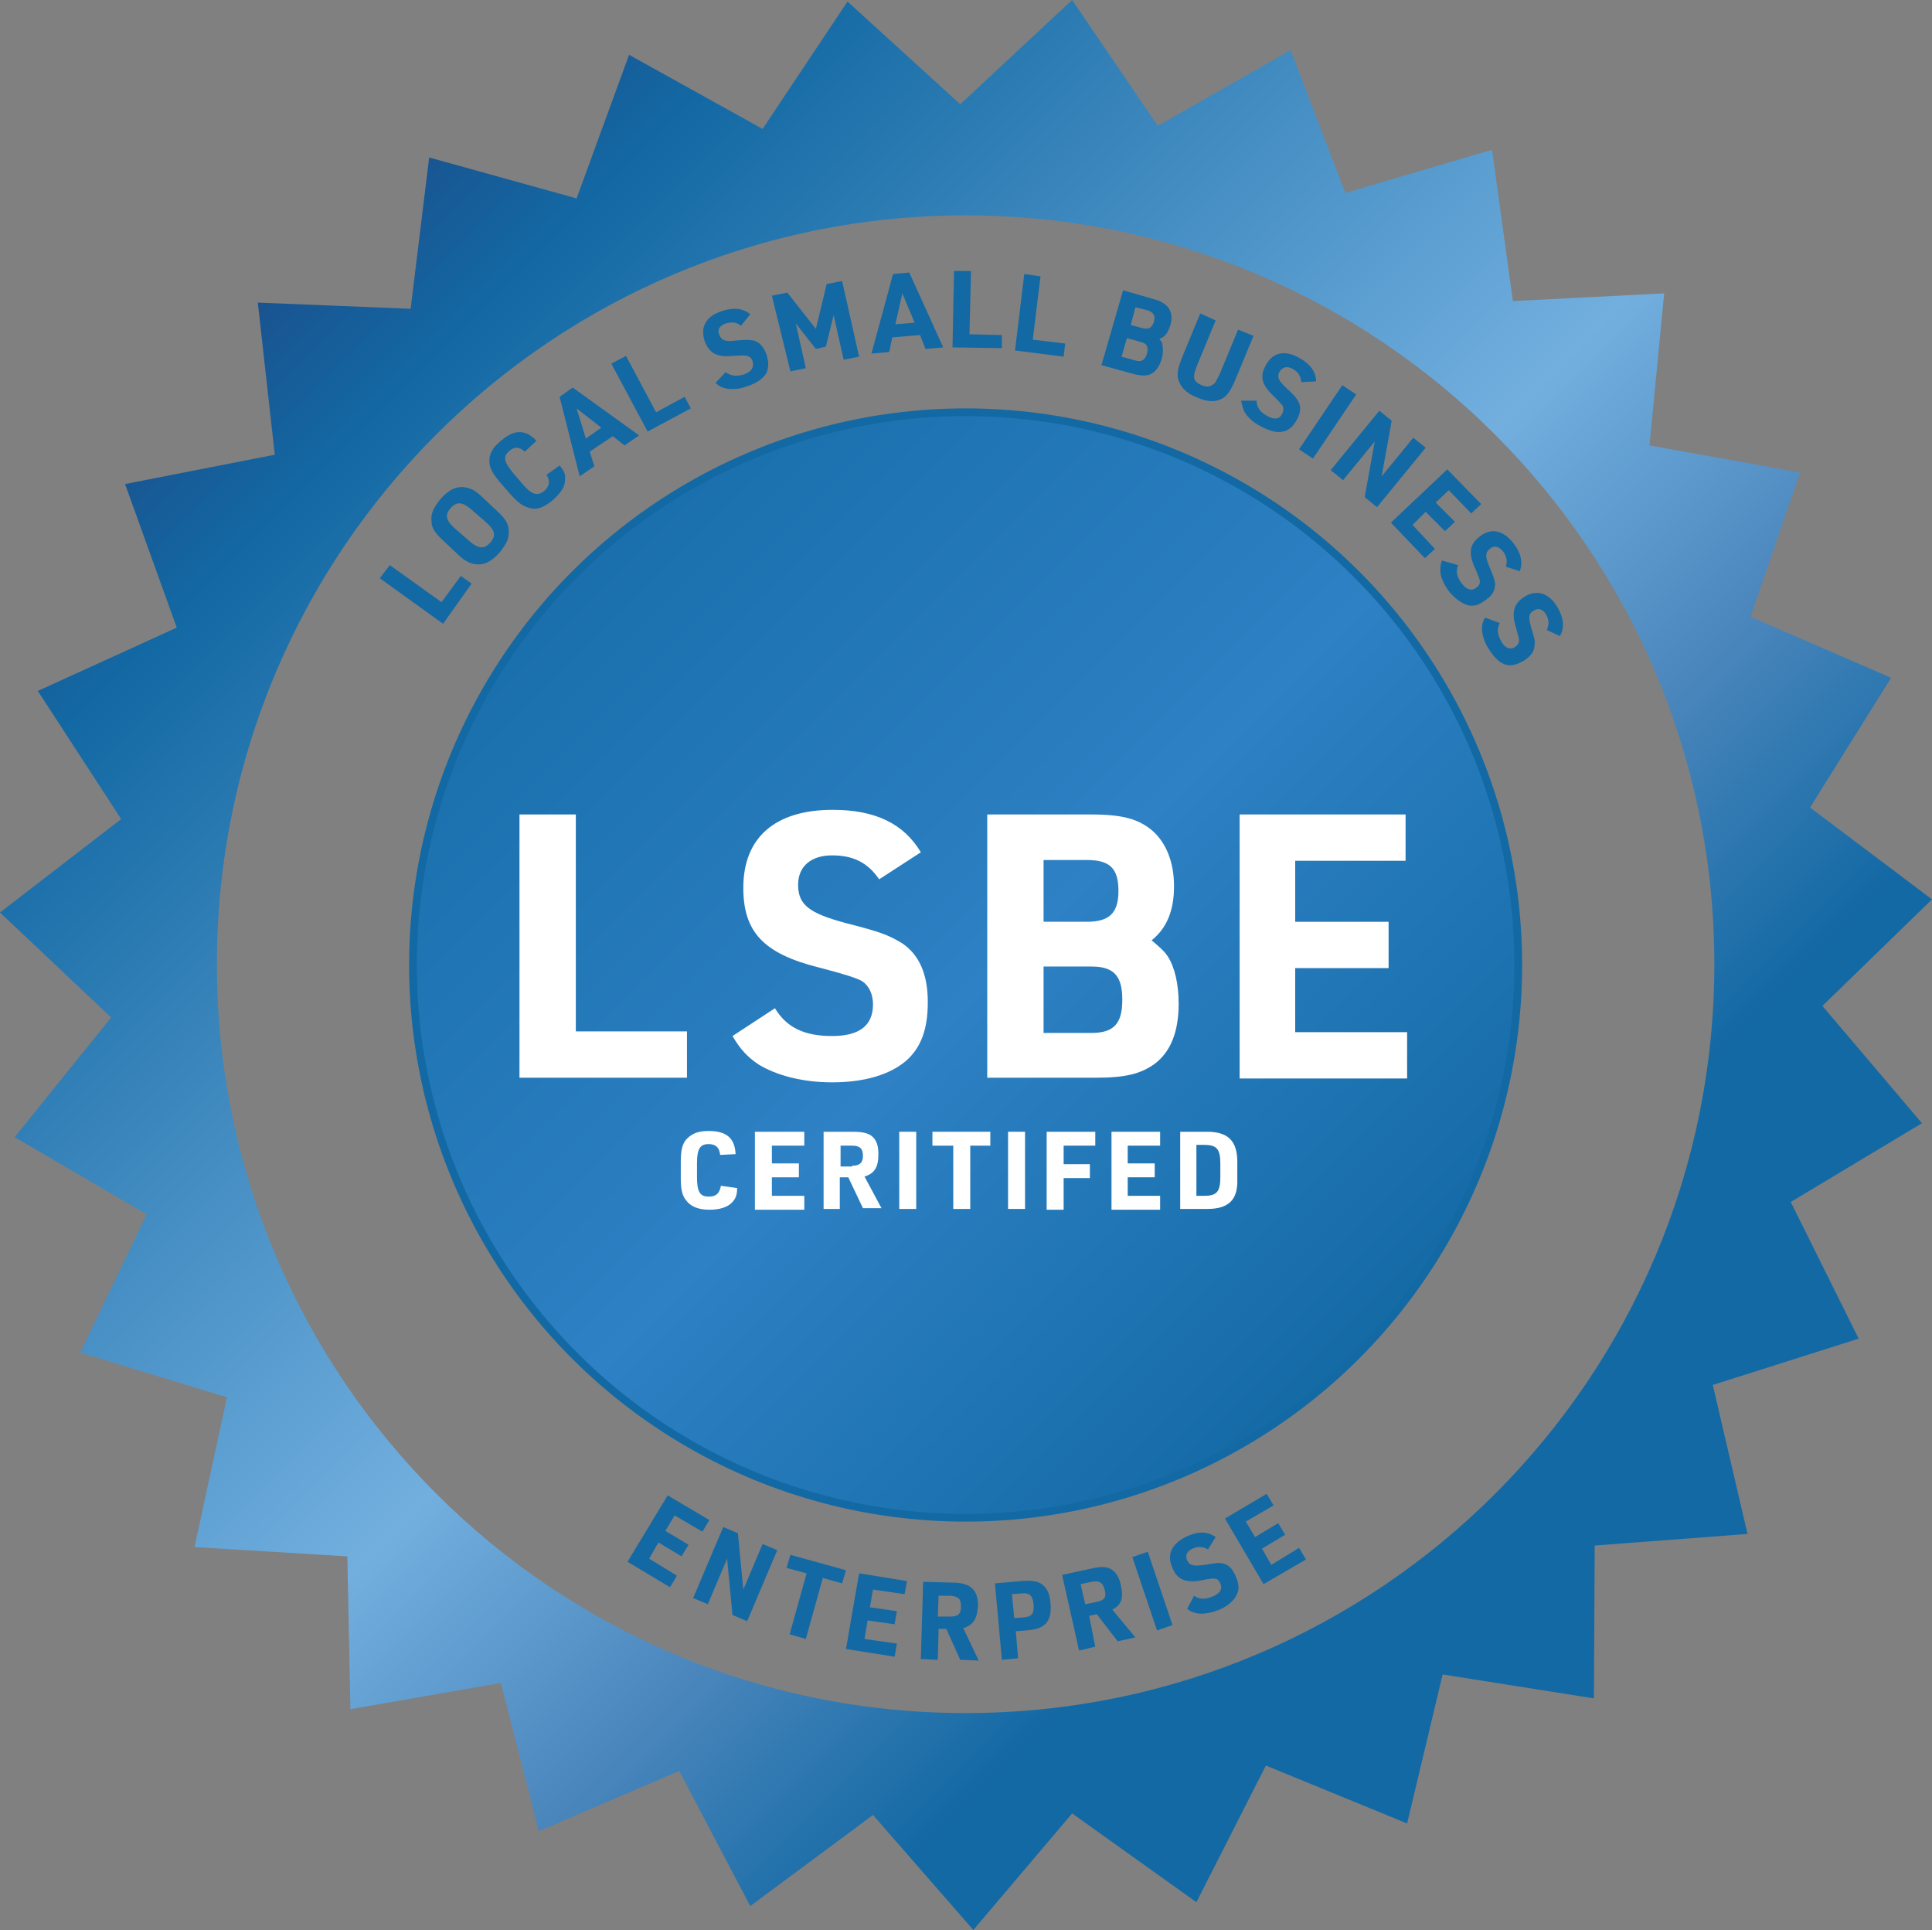 <?xml version="1.0" encoding="UTF-8"?><svg id="Layer_1" xmlns="http://www.w3.org/2000/svg" xmlns:xlink="http://www.w3.org/1999/xlink" viewBox="0 0 250.3 250"><rect x="0" y="0" width="250.3" height="250" fill="#808080" stroke="none"/><defs><style>.cls-1{fill:url(#linear-gradient);}.cls-2{fill:#fff;}.cls-3{fill:#1369a4;}.cls-4{fill:url(#linear-gradient-2);}.cls-5{fill:none;stroke:#1369a4;stroke-miterlimit:10;}</style><linearGradient id="linear-gradient" x1="32.26" y1="216.84" x2="208.24" y2="40.86" gradientTransform="translate(0 249) scale(1 -1)" gradientUnits="userSpaceOnUse"><stop offset="0" stop-color="#0156a3"/><stop offset=".07" stop-color="#262262"/><stop offset=".14" stop-color="#1369a4"/><stop offset=".54" stop-color="#2d81c4"/><stop offset=".83" stop-color="#1369a4"/><stop offset=".91" stop-color="#24437d"/><stop offset=".97" stop-color="#262c69"/><stop offset="1" stop-color="#262262"/></linearGradient><linearGradient id="linear-gradient-2" x1="-15.84" y1="265.64" x2="245.12" y2="4.68" gradientTransform="translate(0 249) scale(1 -1)" gradientUnits="userSpaceOnUse"><stop offset="0" stop-color="#0156a3"/><stop offset=".07" stop-color="#262262"/><stop offset=".26" stop-color="#1369a4"/><stop offset=".54" stop-color="#72afdf"/><stop offset=".65" stop-color="#4a86bc"/><stop offset=".75" stop-color="#1369a4"/></linearGradient></defs><g><circle class="cls-1" cx="125.1" cy="125" r="71.6"/><circle class="cls-5" cx="125.1" cy="125" r="71.6"/></g><path class="cls-4" d="M236.1,130.3l14.2-13.8-15.8-11.9,10.5-16.8-18.2-7.9,6.4-18.7-19.5-3.5,1.9-19.7-19.6,1-2.7-19.6-19,5.6-7.1-18.5-17.2,9.8L138.9,0l-14.5,13.5L109.8,.2l-11,16.5-17.3-9.6-6.8,18.6-19.1-5.3-2.4,19.6-19.8-.8,2.2,19.7-19.4,3.8,6.7,18.6-18,8.2,10.8,16.6L0,118.2l14.4,13.6-12.5,15.5,17.1,10-8.6,17.9,19,5.8-4.2,19.4,19.8,1.2,.4,19.8,19.5-3.4,4.9,19.2,18.2-7.8,9.2,17.5,15.9-11.8,13,14.9,12.8-15.1,16.1,11.5,9-17.7,18.3,7.5,4.6-19.3,19.6,3.1,.1-19.8,19.8-1.5-4.5-19.3,18.9-6-8.8-17.7,17-10.2-12.9-15.2Zm-111,91.6c-53.5,0-97-43.4-97-97S71.5,27.9,125.1,27.9s97,43.4,97,97-43.4,97-97,97Z"/><g><path class="cls-3" d="M49.2,74.9l1.3-1.7,6.7,4.8,2.5-3.4,1.4,1-3.7,5.2-8.2-5.9Z"/><path class="cls-3" d="M57.5,70.1c-1.1-1-1.6-1.7-1.6-2.6-.1-1,.3-1.8,1.2-2.9,1-1.1,1.9-1.6,3-1.5,.8,.1,1.5,.4,2.5,1.4l1.7,1.6c1.1,1,1.6,1.7,1.6,2.6,.1,1-.3,1.8-1.2,2.9-1,1.1-1.9,1.6-3,1.5-.8-.1-1.5-.4-2.5-1.4l-1.7-1.6Zm3.8-3.9c-1.3-1.2-2.1-1.3-2.9-.4-.8,.9-.7,1.6,.7,2.8l1.5,1.3c1.3,1.2,2.1,1.3,2.9,.4s.7-1.6-.7-2.8l-1.5-1.3Z"/><path class="cls-3" d="M72.5,60.3c.6,.7,.8,1.2,.7,1.9,0,.9-.6,1.7-1.6,2.6-1.1,.9-2,1.3-3,1-.8-.2-1.4-.6-2.4-1.7l-1.4-1.6c-1-1.2-1.4-1.9-1.4-2.8,0-1,.5-1.8,1.5-2.6,1.7-1.5,3.2-1.5,4.6,0l-1.5,1.4c-.7-.6-1.3-.7-2-.1-.9,.8-.7,1.4,.5,2.9l1.2,1.4c1.2,1.4,1.9,1.6,2.8,.9,.7-.6,.8-1.3,.3-2.1l1.7-1.2Z"/><path class="cls-3" d="M76.4,58.5l.6,1.9-1.9,1.3-2.6-10.3,1.7-1.2,8.6,6.2-1.9,1.3-1.5-1.2-3,2Zm-1.7-5.6l1.2,3.9,2-1.4-3.2-2.5Z"/><path class="cls-3" d="M79.2,47.1l1.9-1,3.9,7.3,3.7-2,.8,1.5-5.6,3-4.7-8.8Z"/><path class="cls-3" d="M94,48.2c.7,.5,1.4,.6,2.4,.3,1-.4,1.3-.9,1.1-1.7-.1-.4-.4-.6-.7-.7q-.4-.1-1.8,0c-2.1,.2-3.1-.3-3.7-1.9-.6-1.8,.1-3.2,2.2-3.9,1.5-.5,2.7-.4,3.7,.4l-1.2,1.5c-.6-.5-1.2-.5-2-.3-.8,.3-1.1,.8-.8,1.5,.3,.7,.8,.9,2.2,.7,1.3-.1,1.6-.1,2.2,0,.8,.2,1.3,.8,1.7,1.8,.3,1,.3,1.7,0,2.4-.4,.7-1.2,1.3-2.4,1.7-1,.4-2.1,.5-2.9,.3-.5-.1-.9-.3-1.3-.7l1.3-1.4Z"/><path class="cls-3" d="M100,38.3l2-.4,3.7,4.7,1.4-5.8,2-.4,2.2,9.8-2,.4-1.3-5.8-1,4.1-1.3,.3-2.6-3.3,1.3,5.8-2,.4-2.4-9.8Z"/><path class="cls-3" d="M115.6,43.7l-.4,1.9-2.3,.2,2.8-10.3,2.1-.2,4.4,9.7-2.3,.2-.7-1.8-3.6,.3Zm1.3-5.7l-.9,4,2.5-.2-1.6-3.8Z"/><path class="cls-3" d="M123.6,35.1h2.2l-.2,8.2,4.2,.1v1.7l-6.4-.1,.2-9.9Z"/><path class="cls-3" d="M132.7,35.5l2.1,.3-1,8.2,4.2,.5-.2,1.7-6.3-.8,1.2-9.9Z"/><path class="cls-3" d="M145.5,37.6l3.8,1.1c1.2,.3,1.7,.7,2.1,1.2,.4,.6,.5,1.4,.2,2.3-.3,.9-.7,1.5-1.4,1.7,.3,.4,.4,.5,.4,.8,.1,.5,.1,1.1-.1,1.8-.3,1-.8,1.7-1.5,2-.6,.2-1.2,.2-2.3-.1l-4-1.1,2.8-9.7Zm1.6,9.1c.8,.2,1.2,0,1.5-.9,.2-.9,0-1.3-.8-1.5l-1.8-.5-.7,2.4,1.8,.5Zm.9-4.2c.8,.2,1.2,0,1.5-.8,.2-.8,0-1.2-.8-1.5l-1.6-.4-.6,2.3,1.5,.4Z"/><path class="cls-3" d="M157.5,41.5l-2.4,5.8c-.3,.8-.4,1.1-.4,1.5,0,.5,.3,.8,1,1.1s1.1,.2,1.6-.2c.2-.2,.4-.6,.7-1.2l2.4-5.8,2,.8-2.4,5.8c-.6,1.4-1,1.9-1.6,2.3-.9,.5-1.9,.5-3.3-.1-1.5-.6-2.2-1.4-2.5-2.5-.1-.7,0-1.3,.5-2.6l2.4-5.8,2,.9Z"/><path class="cls-3" d="M162.8,51.9c0,.9,.5,1.5,1.4,2s1.6,.4,1.9-.3c.2-.3,.2-.7,.1-1q-.2-.3-1.2-1.3c-1.6-1.5-1.8-2.6-1-4,.9-1.7,2.5-2,4.4-.9,1.4,.8,2.1,1.8,2.1,3l-1.9,.1c-.1-.8-.4-1.3-1.1-1.7-.7-.4-1.3-.3-1.7,.3-.4,.7-.2,1.2,.9,2.2,1,.9,1.2,1.2,1.5,1.7,.4,.7,.3,1.5-.2,2.4s-1.1,1.4-1.8,1.5c-.8,.2-1.8-.1-2.9-.7-1-.5-1.7-1.2-2.1-1.9-.2-.5-.3-.8-.4-1.4h2Z"/><path class="cls-3" d="M173.9,49.9l1.8,1.2-5.6,8.3-1.8-1.2,5.6-8.3Z"/><path class="cls-3" d="M178.7,53.2l1.6,1.3-1.3,7.2,4.1-5,1.6,1.3-6.3,7.7-1.6-1.3,1.3-7.2-4.1,5-1.6-1.3,6.3-7.7Z"/><path class="cls-3" d="M187.5,60.8l4.4,4.5-1.3,1.2-2.9-3-1.7,1.6,2.5,2.5-1.3,1.2-2.5-2.5-1.7,1.7,2.9,3.1-1.3,1.2-4.4-4.6,7.3-6.9Z"/><path class="cls-3" d="M188.9,73.2c-.3,.8-.2,1.5,.5,2.4,.6,.8,1.3,1,1.9,.5,.3-.2,.5-.6,.4-.9q0-.3-.6-1.6c-.9-2-.7-3.1,.6-4.1,1.5-1.2,3.1-.8,4.4,.9,1,1.3,1.2,2.5,.8,3.6l-1.8-.6c.2-.7,.1-1.4-.4-2s-1.1-.8-1.7-.3c-.6,.5-.6,1,0,2.4,.5,1.2,.6,1.5,.7,2.1,0,.8-.3,1.5-1.2,2.1-.8,.6-1.5,.9-2.3,.7-.8-.2-1.6-.8-2.4-1.7-.7-.9-1.1-1.8-1.2-2.6,0-.5,0-.9,.2-1.5l2.1,.6Z"/><path class="cls-3" d="M194.3,80.7c-.4,.8-.3,1.5,.2,2.4s1.2,1.1,1.8,.7c.3-.2,.5-.5,.5-.8s0-.3-.4-1.7c-.6-2-.3-3.1,1.1-4,1.6-1,3.2-.5,4.3,1.4,.8,1.4,.9,2.6,.3,3.7l-1.7-.8c.3-.7,.3-1.3-.1-2-.4-.7-1-.9-1.6-.5-.7,.4-.7,.9-.3,2.3,.4,1.3,.5,1.6,.4,2.2,0,.8-.5,1.4-1.4,2-.9,.5-1.6,.7-2.3,.5-.8-.2-1.5-.9-2.2-2-.6-.9-.9-1.9-.9-2.7,0-.5,.1-.9,.4-1.4l1.9,.7Z"/></g><g><path class="cls-3" d="M86.5,193.7l5.4,3.2-.9,1.5-3.6-2.1-1.2,2,3,1.8-.9,1.5-3-1.8-1.2,2.1,3.6,2.2-.9,1.5-5.5-3.3,5.2-8.6Z"/><path class="cls-3" d="M93.7,197.8l1.9,.8,.7,7.3,2.5-5.9,1.9,.8-3.9,9.2-1.9-.8-.7-7.3-2.5,5.9-1.9-.8,3.9-9.2Z"/><path class="cls-3" d="M104.5,203.8l-2.6-.7,.5-1.7,7.2,2-.5,1.7-2.5-.7-2.2,7.9-2.1-.6,2.2-7.9Z"/><path class="cls-3" d="M111.3,203.8l6.2,1-.3,1.7-4.1-.6-.4,2.3,3.5,.5-.3,1.7-3.5-.5-.4,2.4,4.2,.6-.3,1.7-6.3-1,1.7-9.8Z"/><path class="cls-3" d="M121.5,215l-2.2-.1,.3-10,3.8,.1c1.3,0,2.1,.3,2.6,.8s.7,1.2,.7,2.2c-.1,1.7-.6,2.5-1.9,2.9l2,4.2-2.4-.1-1.8-4h-1l-.1,4Zm1.6-5.6c1,0,1.4-.3,1.4-1.3s-.3-1.3-1.4-1.4h-1.5l-.1,2.7h1.6Z"/><path class="cls-3" d="M131.9,214.8l-2.1,.2-.9-9.9,3.4-.3c1.4-.1,2.2,0,2.8,.5s.9,1.2,1,2.4c.1,1.3-.1,2-.6,2.6-.5,.5-1.2,.8-2.6,.9l-1.3,.1,.3,3.5Zm.8-5.3c1-.1,1.3-.5,1.2-1.7-.1-1.1-.5-1.5-1.5-1.4l-1.3,.1,.3,3.1,1.3-.1Z"/><path class="cls-3" d="M141.9,213.3l-2.1,.5-2.2-9.8,3.7-.8c1.3-.3,2.1-.3,2.7,.1,.6,.4,1,1,1.2,2,.4,1.7,.1,2.6-1.1,3.2l3,3.6-2.3,.5-2.7-3.5-1,.2,.8,4Zm.2-5.8c1-.2,1.3-.7,1-1.6-.2-.9-.7-1.2-1.7-1l-1.4,.3,.6,2.6,1.5-.3Z"/><path class="cls-3" d="M146.7,201.7l2-.7,3.2,9.5-2,.7-3.2-9.5Z"/><path class="cls-3" d="M154.7,206.7c.7,.5,1.4,.5,2.4,.1s1.3-1,1-1.7c-.2-.4-.4-.6-.7-.6q-.3-.1-1.7,.2c-2.1,.4-3.2-.1-3.8-1.6-.8-1.7-.1-3.2,1.9-4.1,1.5-.7,2.7-.6,3.7,.1l-1,1.6c-.7-.4-1.3-.4-2-.1-.7,.3-1,.9-.7,1.5,.3,.7,.8,.8,2.3,.6,1.3-.2,1.6-.3,2.2-.2,.8,.1,1.4,.7,1.8,1.7,.4,.9,.5,1.7,.1,2.4-.3,.7-1.1,1.4-2.2,1.9-1,.4-2,.6-2.8,.5-.5-.1-.9-.2-1.4-.6l.9-1.7Z"/><path class="cls-3" d="M158.7,196.7l5.4-3.2,.9,1.5-3.6,2.1,1.2,2,3-1.8,.9,1.5-3,1.8,1.2,2.1,3.6-2.2,.9,1.5-5.5,3.2-5-8.5Z"/></g><g><path class="cls-2" d="M67.3,105.5h7.3v28.1h14.4v6h-21.7v-34.1Z"/><path class="cls-2" d="M100.4,130.6c1.5,2.5,3.8,3.6,7.4,3.6s5.3-1.4,5.3-4.1c0-1.3-.5-2.4-1.4-3q-1-.6-5.7-1.8c-7.1-1.8-9.7-4.6-9.7-10.3,0-6.5,4.1-10.1,11.6-10.1,5.5,0,9.2,1.8,11.4,5.5l-5.4,3.5c-1.5-2.2-3.4-3.1-6.1-3.1s-4.4,1.4-4.4,3.8c0,2.6,1.4,3.7,6.3,5,4.3,1.1,5.4,1.5,7.2,2.6,2.2,1.5,3.3,4,3.3,7.6s-.9,5.9-2.8,7.6c-2.1,1.8-5.4,2.8-9.6,2.8-3.8,0-7.2-.9-9.5-2.3-1.5-1-2.4-2-3.4-3.7l5.5-3.6Z"/><path class="cls-2" d="M127.8,105.5h13.5c4.2,0,6.2,.6,8,2.1,1.8,1.6,2.8,4.1,2.8,7.2s-.9,5.4-2.9,7c1.4,1.2,1.7,1.5,2.1,2.1,.9,1.4,1.4,3.6,1.4,6.1,0,3.6-1,6.2-3.1,7.8-1.8,1.3-3.8,1.8-7.6,1.8h-14.1v-34.1h-.1Zm13,13.9c2.9,0,4.1-1.1,4.1-4s-1.1-4-4.1-4h-5.6v8h5.6Zm.6,14.4c2.9,0,4-1.2,4-4.3s-1.1-4.3-4-4.3h-6.2v8.6h6.2Z"/><path class="cls-2" d="M160.6,105.5h21.5v6h-14.3v7.9h12.1v6h-12.1v8.3h14.5v6h-21.7v-34.2Z"/></g><g><path class="cls-2" d="M95.5,153.9c0,.9-.2,1.4-.7,1.9-.6,.6-1.6,.9-2.9,.9-1.4,0-2.4-.4-3-1.2-.5-.6-.7-1.4-.7-2.8v-2.2c0-1.5,.2-2.4,.8-3,.7-.7,1.5-1,2.8-1,2.3,0,3.4,.9,3.5,3l-2,.1c-.1-1-.6-1.4-1.5-1.4-1.1,0-1.5,.6-1.5,2.5v1.8c0,1.9,.4,2.5,1.5,2.5,1,0,1.4-.4,1.6-1.4l2.1,.3Z"/><path class="cls-2" d="M97.9,146.6h6.3v1.8h-4.2v2.3h3.5v1.8h-3.5v2.4h4.2v1.8h-6.4v-10.1h.1Z"/><path class="cls-2" d="M108.9,156.6h-2.2v-10h3.8c1.3,0,2.1,.2,2.6,.7s.7,1.2,.7,2.2c0,1.7-.5,2.5-1.8,2.9l2.2,4.1h-2.4l-1.9-4h-1.1v4.1h.1Zm1.5-5.6c1,0,1.4-.4,1.4-1.3s-.4-1.3-1.4-1.3h-1.5v2.7h1.5v-.1Z"/><path class="cls-2" d="M116.5,146.6h2.2v10h-2.2v-10Z"/><path class="cls-2" d="M123.5,148.4h-2.7v-1.8h7.5v1.8h-2.6v8.2h-2.2v-8.2Z"/><path class="cls-2" d="M130.6,146.6h2.2v10h-2.2v-10Z"/><path class="cls-2" d="M135.7,146.6h6.2v1.8h-4.1v2.4h3.4v1.8h-3.4v4.1h-2.2v-10.1h.1Z"/><path class="cls-2" d="M144,146.6h6.3v1.8h-4.2v2.3h3.5v1.8h-3.5v2.4h4.2v1.8h-6.3v-10.1Z"/><path class="cls-2" d="M152.9,146.6h3.5c2.7,0,3.9,1.2,3.9,3.9v2.2c.1,2.7-1.1,3.9-3.9,3.9h-3.5v-10Zm3.1,8.3c1.6,0,2.1-.5,2.1-2.4v-1.8c0-1.9-.5-2.4-2.1-2.4h-1v6.6h1Z"/></g></svg>